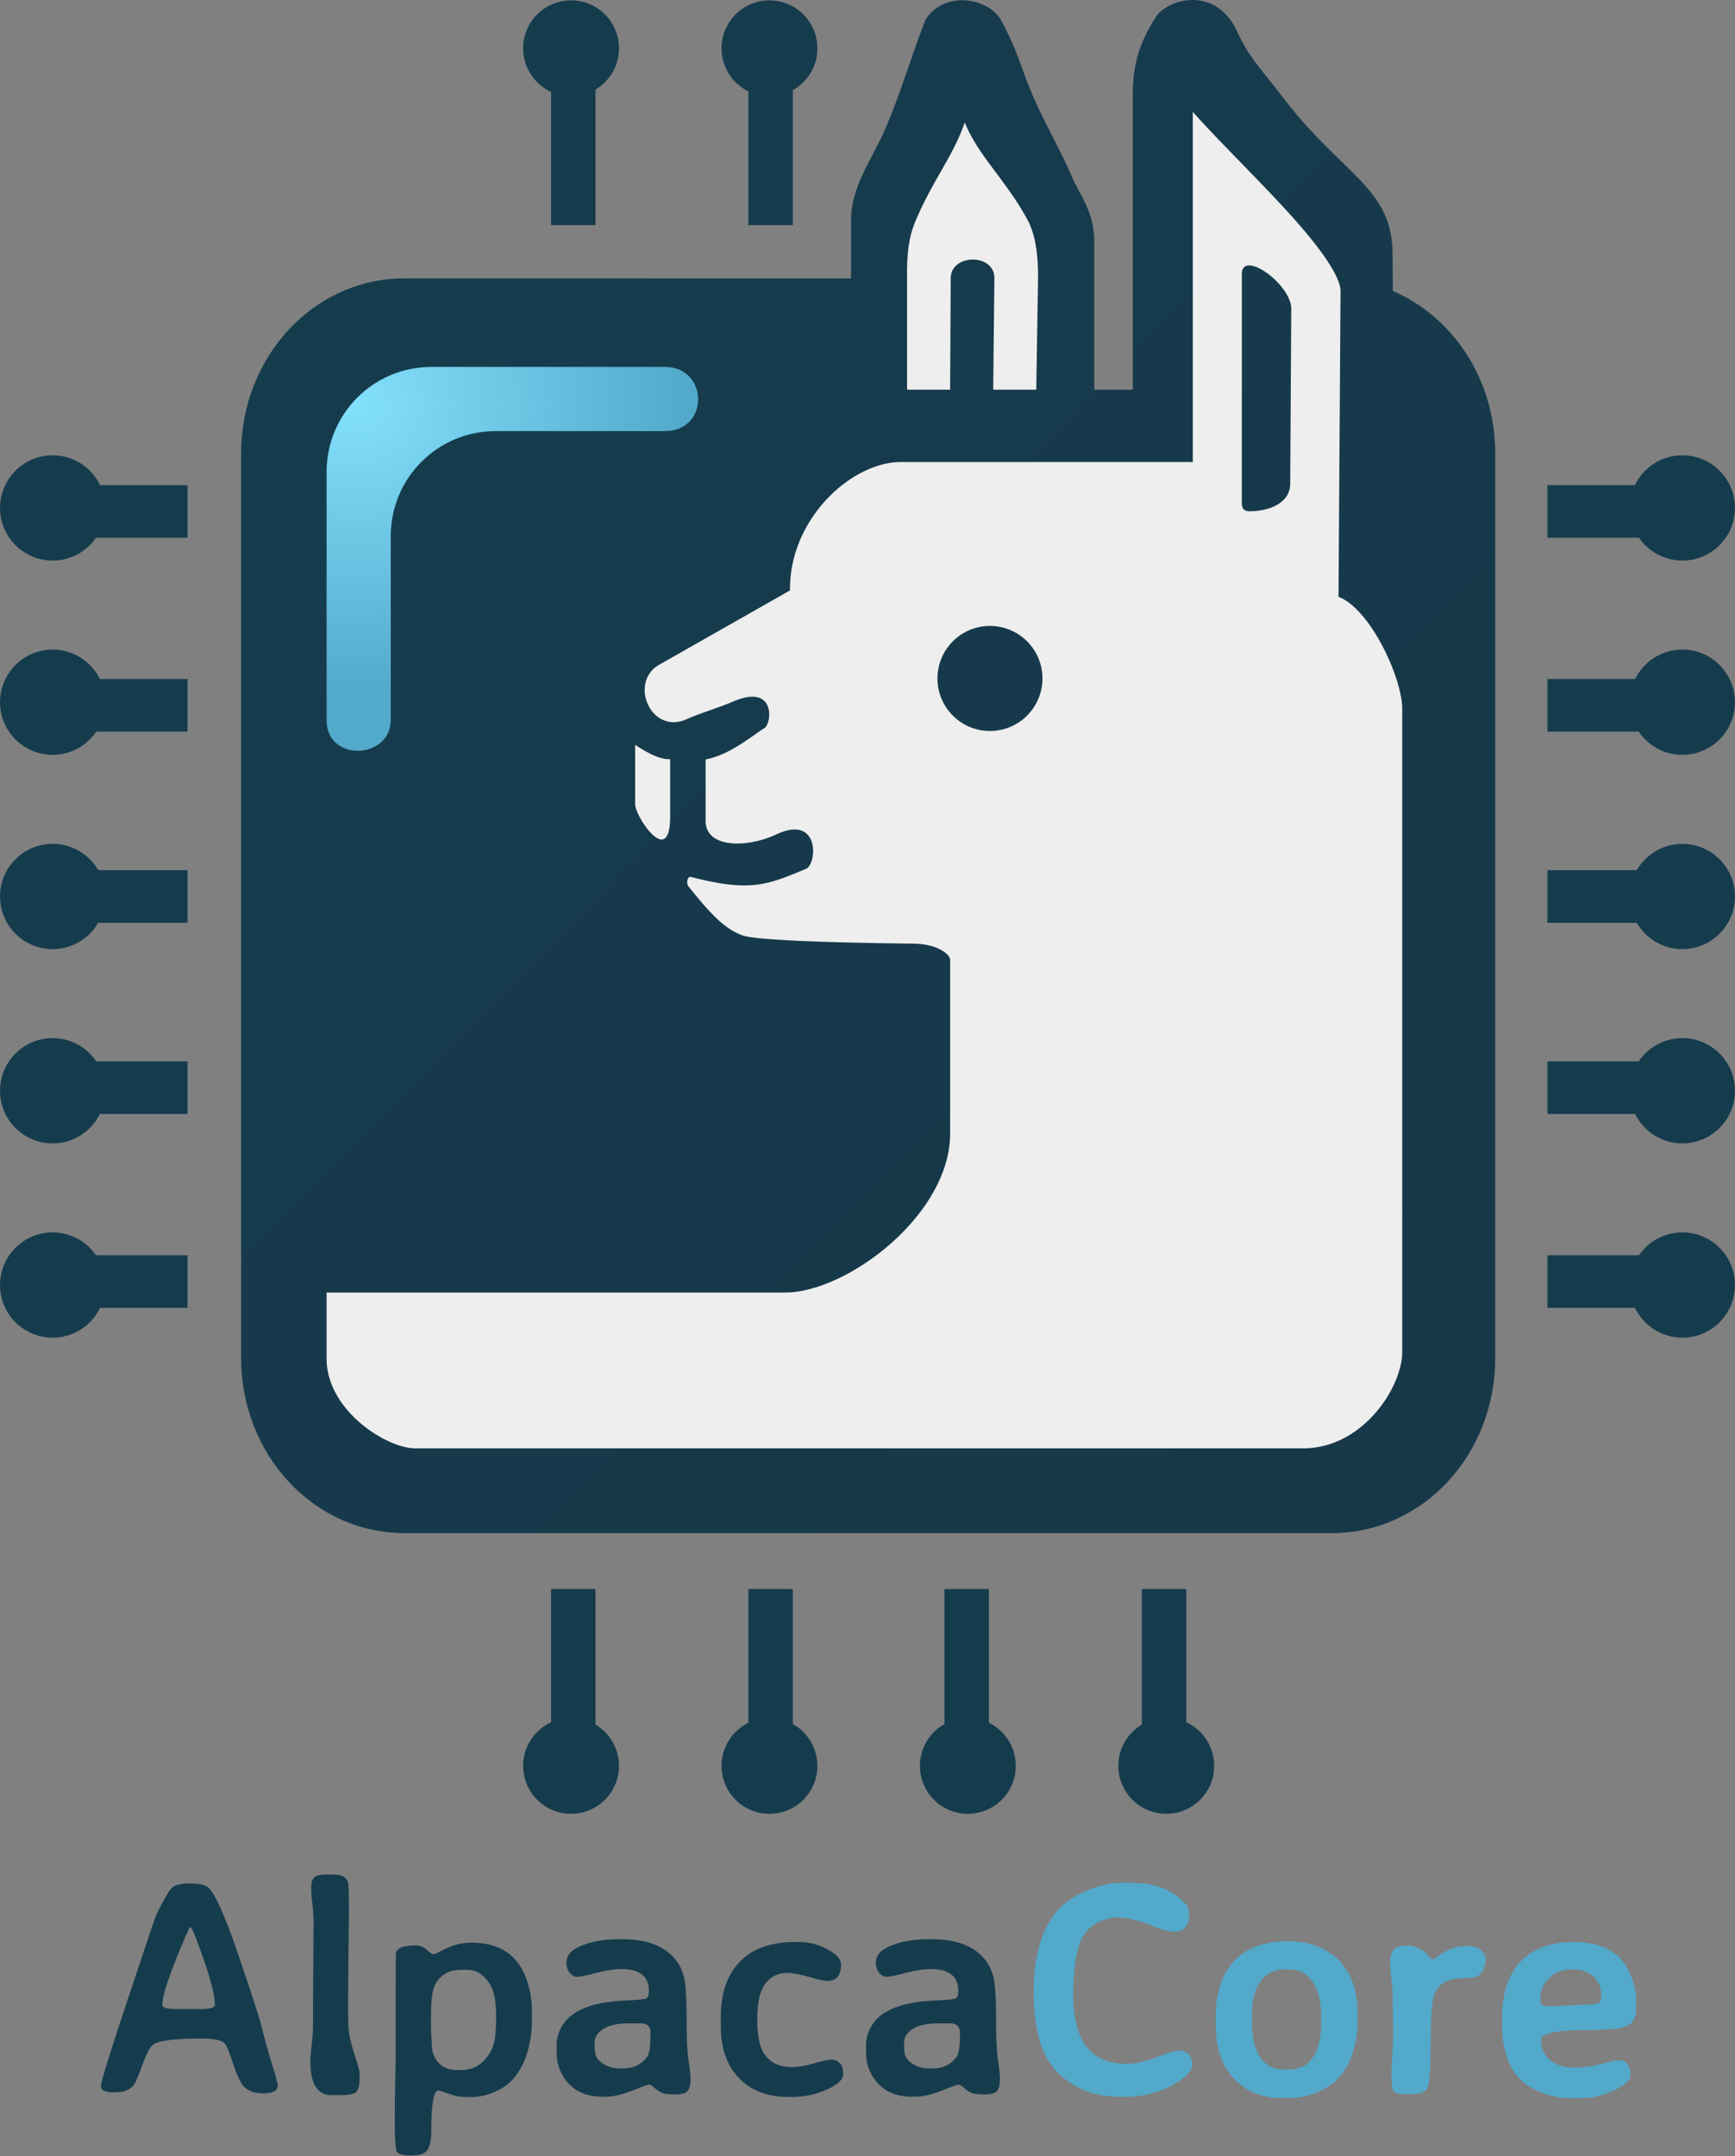 <?xml version="1.0"?>
<svg xmlns="http://www.w3.org/2000/svg" width="100%" height="100%" viewBox="0 0 760 944" fill-rule="evenodd" stroke-linejoin="round" stroke-miterlimit="2">
  <rect x="0" y="0" width="760" height="944" fill="#808080" stroke="none"/>
  <defs>
    <linearGradient id="A" x1="652.04" y1="699.503" x2="153.716" y2="209.147" spreadMethod="pad" gradientUnits="userSpaceOnUse">
      <stop offset="0" stop-color="#173849"/>
      <stop offset="1" stop-color="#153c4d"/>
    </linearGradient>
    <radialGradient id="B" cx="176.44" cy="239.833" fx="176.44" fy="239.833" r="81.368" gradientTransform="matrix(1.772,0,0,1.564,-136.263,-137.506)" gradientUnits="userSpaceOnUse">
      <stop offset="0" stop-color="#83e0fb"/>
      <stop offset="1" stop-color="#52a9ca"/>
    </radialGradient>
    <path id="C" d="M151.513 2167.932h194.491v90H151.513z"/>
    <path id="D" d="M151.514 1836.414h194.491v90H151.514z"/>
    <path id="E" d="M155.968 1835h194.491v90H155.968z"/>
    <path id="F" d="M152.064 2167.932h194.491v90H152.064z"/>
    <path id="G" d="M1303.459 2961.174v-233h76v233z"/>
  </defs>
  <g transform="translate(-20 -60)">
    <path d="M542.664 60.001c-6.836-.081-13.226 3.157-16.131 7.065-8.295 12.931-10.402 22.388-10.332 36.037v127.5h-16.864v-66.607c-.795-12.241-6.03-18.159-9.565-26.025-5.16-12.314-11.488-22.562-17.302-35.885-4.835-11.079-6.378-19.375-14.204-33.662-6.109-9.814-25.342-12.463-33.029.526-7.127 18.952-10.852 31.92-16.895 46.247-6.137 14.549-15.68 26.168-15.553 41.564v25.103H197.172c-39.635 0-71.543 34.187-71.543 76.653v396.041c0 42.466 31.908 76.653 71.543 76.653h406.262c39.635 0 71.543-34.187 71.543-76.653V258.517c0-32.335-18.521-59.824-44.847-71.116l-.154-17.865c-.788-27.36-22.314-33.529-47.309-65.982-11.501-15.023-15.555-18.285-21.198-30.708-4.687-9.365-11.968-12.764-18.804-12.844z" fill="url(#A)"/>
    <path d="M417.332 230.603h18.864l.263-48.99c.25-10.479 18.965-10.76 19.127 0l-.526 48.99h18.864l.79-48.99c.086-13.214-2.133-20.764-4.608-25.343-9.426-17.44-21.588-27.96-27.505-42.678-5.113 14.816-13.3 24.072-21.246 42.414-2.578 5.951-4.227 12.463-4.023 25.606zm125.164-121.664v153.348H414.588c-21.644 0-48.945 24.957-48.537 56.202l-56.995 32.374c-13.934 7.509-4.039 31.078 11.726 24.01 6.033-2.705 14.297-5.095 20.101-7.631 19.037-8.318 17.271 9.371 14.027 11.476-7.151 4.641-15.446 11.748-25.82 13.782v27.546c.724 11.453 18.469 11.112 30.964 5.266 19.301-9.03 17.84 13.075 13.029 15.076-16.808 6.989-24.29 10.335-50.439 3.537-1.541-.401-2.174 2.768-1.043 4.178 8.639 10.76 15.565 18.737 23.936 21.507s64.564 3.405 74.821 3.536 15.829 4.671 15.846 7.072v75.938c0 35.942-45.425 69.723-72.241 69.723h-200.9v28.922c.008 22.87 26.664 39.561 39.16 39.299h387.879c26.738.468 44.198-26.887 44.124-42.277V370.22c0-12.968-13.542-43.291-27.905-48.95l.891-133.848c-.045-9.436-19.075-30.255-23.998-35.619-13.219-14.402-31.879-32.666-40.717-42.864zm25.015 67.279c6.067.316 17.98 10.8 18.117 18.869l-.459 76.653c0 8.328-8.911 12.107-17.888 12.107-2.68 0-3.322-1.699-3.322-3.675V179.757c.07-2.62 1.529-3.644 3.552-3.539zm-113.87 157.825a23 23 0 0 1 22.996 22.996 23 23 0 0 1-22.996 22.996 23 23 0 0 1-22.996-22.996 23 23 0 0 1 22.996-22.996zm-155.413 52.035c5.422 3.639 11.149 6.615 15.331 6.264v25.04c0 23.085-15.115.365-15.331-5.11z" fill="#eee"/>
    <path d="M209.054 220.638c-25.479 0-45.992 20.512-45.992 45.992v108.848c.129 18.135 27.74 17.124 28.106 0v-80.741c0-25.48 20.512-45.992 45.992-45.992h74.098c19.641 0 19.128-28.106 0-28.106z" fill="url(#B)"/>
  </g>
  <path d="M77.927 879.6h9.961q6.185 0 6.185-1.823v-.391q0-7.357-8.529-29.557-1.628-4.232-2.214-4.232-.26 0-2.214 4.492-10.026 23.372-10.026 29.818 0 1.693 6.836 1.693zm43.75 33.463q0 3.45-6.38 3.45-6.38 0-9.245-3.971-1.758-2.474-4.102-9.44-2.279-7.031-3.451-8.398-1.953-2.213-10.026-2.213-16.406 0-20.833 2.279-2.409 1.237-5.143 8.919-2.734 7.682-4.036 9.31-2.474 3.06-8.398 3.06-5.859 0-5.859-2.734 0-2.734 11.849-38.281 11.849-35.547 12.37-36.654 5.013-10.286 7.031-12.044 2.083-1.758 7.812-1.758 5.729.065 7.617 1.497 4.622 3.581 13.477 29.622 8.919 26.042 10.417 32.292 1.497 6.185 4.167 15.039 2.734 8.854 2.734 10.026zm35.807-5.599v2.93q0 4.753-1.953 5.859-1.888 1.042-6.771 1.042h-3.451q-9.375 0-9.375-14.713v-1.042l.391-4.297q.195-1.888.195-2.083l.26-2.083q.326-3.581.326-8.268v-9.375l.065-2.344v-7.162l.065-3.646v-7.161l.065-2.409v-7.161l.065-2.409q0-5.273-.521-9.44-.521-4.167-.521-7.227 0-3.125 1.237-4.427 1.302-1.367 5.078-1.367h3.451q5.859.065 6.51 4.102.26 1.823.26 16.211l-.065 1.237q0 1.172 0 2.344l-.065 1.172q0 1.172 0 2.344l-.065 3.581v4.753l-.065 1.237v5.925l-.065 1.237v5.924l-.065 3.581v7.227l.13 4.622q0 4.753 2.409 12.37 2.474 7.617 2.474 8.919zm59.831-25.065q0-9.505-2.799-13.867-3.906-6.12-9.961-6.12h-2.604q-7.487 0-11.068 5.925-2.083 3.45-2.083 13.151v7.682l.065.651.065 1.888.195 3.125q0 5.013 2.93 8.268 2.995 3.19 8.138 3.19h1.823q6.575 0 10.807-5.013 4.297-5.078 4.297-12.695l.13-1.367.065-2.734zm-1.042 33.659q-5.273 2.083-10.091 2.083-4.753 0-7.031-.651-2.214-.651-4.427-1.432-2.214-.781-2.734-.781-3.06 0-3.06 17.578 0 6.12-1.758 8.464-1.693 2.344-6.445 2.344h-1.367q-4.687 0-5.599-1.823-.846-1.823-.846-14.518v-1.497l.065-1.497v-6.055l.326-17.838v-23.698q0-21.354.13-21.81.911-3.19 8.529-3.19 2.93 0 5.013 1.953 2.083 1.888 2.865 1.888.781 0 3.385-1.432 6.706-3.646 13.151-3.646 19.141 0 24.609 16.992 2.018 6.185 2.018 13.542v3.255q0 7.096-1.823 13.607-3.841 13.737-14.909 18.164zm44.336-18.229q0 3.32 3.32 5.534 3.32 2.214 7.161 2.214h1.888q6.576 0 10.286-4.753 1.628-2.083 1.628-8.463l.065-.781v-1.628q0-4.102-4.362-4.102h-5.273q-7.161 0-11.003 2.409-3.841 2.409-3.841 5.859v2.409q.13.912.13 1.302zm23.633-26.172q0-9.57-12.044-9.57-4.427 0-11.068 1.693-6.576 1.693-8.333 1.693-1.758 0-3.255-1.758-1.432-1.758-1.432-4.427 0-4.362 5.208-6.836 7.292-3.45 17.578-3.45h1.628q16.732 0 23.828 9.505 2.734 3.646 3.581 8.724.846 5.013.846 17.513 0 12.435.846 17.448.846 5.013.846 8.398 0 3.32-1.302 4.883-1.302 1.497-5.599 1.497-4.297 0-5.924-.846-1.628-.846-3.06-2.148-1.367-1.302-2.214-1.302-.846 0-7.487 2.669-6.641 2.604-11.458 2.604h-1.562q-9.375 0-14.714-5.664-5.339-5.729-5.339-13.802v-3.19q0-3.841 2.083-7.747 5.729-10.807 28.32-11.719 7.812-.325 8.919-.911 1.107-.651 1.107-3.255zm84.179-11.458q0 7.096-6.185 7.096-1.758 0-7.812-1.758-6.055-1.758-9.505-1.758-6.966 0-10.482 5.925-2.734 4.622-2.734 14.779 0 10.091 2.995 14.648 3.841 5.859 12.305 5.859 4.036 0 9.57-1.628 5.599-1.628 7.617-1.628 2.083 0 3.581 1.432 1.563 1.367 1.563 4.948 0 3.516-7.227 6.771-7.227 3.19-15.104 3.19h-1.497q-13.802 0-21.745-8.203-7.943-8.203-8.008-22.331v-4.622q0-15.495 8.333-24.088 8.333-8.594 24.414-8.594h1.432q5.729 0 10.807 2.344 7.682 3.516 7.682 7.617zm27.734 37.63q0 3.32 3.32 5.534 3.32 2.214 7.161 2.214h1.888q6.576 0 10.286-4.753 1.628-2.083 1.628-8.463l.065-.781v-1.628q0-4.102-4.362-4.102h-5.273q-7.161 0-11.003 2.409-3.841 2.409-3.841 5.859v2.409q.13.912.13 1.302zm23.633-26.172q0-9.57-12.044-9.57-4.427 0-11.068 1.693-6.576 1.693-8.333 1.693-1.758 0-3.255-1.758-1.432-1.758-1.432-4.427 0-4.362 5.208-6.836 7.292-3.45 17.578-3.45h1.628q16.732 0 23.828 9.505 2.734 3.646 3.581 8.724.846 5.013.846 17.513 0 12.435.846 17.448.846 5.013.846 8.398 0 3.32-1.302 4.883-1.302 1.497-5.599 1.497-4.297 0-5.924-.846-1.628-.846-3.06-2.148-1.367-1.302-2.214-1.302-.846 0-7.487 2.669-6.641 2.604-11.458 2.604h-1.562q-9.375 0-14.714-5.664-5.339-5.729-5.339-13.802v-3.19q0-3.841 2.083-7.747 5.729-10.807 28.32-11.719 7.812-.325 8.919-.911 1.107-.651 1.107-3.255z" fill="#153c4d"/>
  <path d="M470.114 874.131q0 6.771 1.563 12.76 4.362 16.667 21.68 16.667 5.924 0 13.216-2.865 7.292-2.93 9.961-2.93 2.734 0 4.232 1.758 1.497 1.758 1.497 4.036 0 5.143-10.482 10.287-8.529 4.167-18.945 4.167h-2.018q-9.7 0-17.187-3.45-14.258-6.575-18.294-21.484-2.539-9.44-2.539-20.898 0-23.047 9.961-35.156 4.492-5.469 12.825-9.115 8.398-3.646 16.341-3.646h1.953q10.742 0 16.862 2.995 6.12 2.995 9.049 6.901 1.107 1.497 1.107 4.688 0 3.19-1.888 5.078-1.888 1.888-4.687 1.888-2.734 0-10.872-3.125-8.138-3.19-13.346-3.19-5.208 0-9.375 2.279-4.102 2.279-6.25 5.859-4.362 7.161-4.362 26.497zm91.797 31.901h2.669q7.096 0 10.612-5.469 3.516-5.469 3.516-14.713v-3.451q0-9.44-3.776-14.779-3.711-5.404-10.352-5.404h-1.953q-6.445 0-10.352 5.078-3.841 5.013-3.841 14.453v4.167q0 9.115 3.516 14.648 3.581 5.469 9.961 5.469zm32.747-25.325v4.557q0 6.901-2.148 13.477-2.083 6.576-5.729 10.612-3.646 3.971-9.505 6.575-5.794 2.604-12.695 2.604h-3.451q-13.216 0-21.419-9.375-7.161-8.138-7.161-22.721v-4.557q0-7.292 2.214-13.477 2.279-6.185 6.055-10.156 3.841-3.971 9.831-6.185 6.055-2.214 13.216-2.214l1.172.065q6.055 0 11.654 2.083 11.654 4.427 15.885 16.081 2.083 5.664 2.083 12.63zm14.323-19.596v-2.018q0-3.776 1.563-5.534 1.628-1.758 5.143-1.758h.977q3.32 0 6.836 2.344 1.107.716 2.279 2.279 1.172 1.497 1.628 1.497.521 0 2.734-1.628 2.279-1.628 5.143-2.93 2.865-1.367 7.161-1.367 4.297 0 6.315 1.823 2.018 1.823 2.018 3.516 0 4.688-2.995 7.487-1.302 1.237-6.315 1.237-5.013 0-8.073 1.432-3.06 1.432-4.883 5.208-1.823 3.711-1.823 21.484 0 17.708-1.432 20.182-1.367 2.474-7.943 2.474h-1.107l-1.107-.065q-3.646 0-4.622-1.172-.977-1.172-.977-7.617l.586-12.044.13-3.32v-5.664l-.065-3.385v-2.279l-.065-3.32q0-1.107 0-2.214l-.13-3.32q0-2.734-.521-6.51-.456-3.841-.456-4.818zm92.383 13.412v-1.107q0-5.143-3.451-8.138-3.451-2.995-8.268-2.995h-1.628q-5.664 0-9.505 3.841-3.841 3.841-3.841 9.375v1.042q0 1.758 4.232 1.758h3.32l.391-.065 13.802-.651 1.432-.13q3.516 0 3.516-2.93zm-5.339 14.193q-21.029 0-21.029 4.427 0 5.599 4.102 8.854 4.102 3.255 10.352 3.255 6.25 0 12.044-1.628 5.794-1.693 7.812-1.693 2.083 0 3.451 1.693 1.432 1.628 1.432 4.948 0 3.255-7.161 6.641-7.096 3.385-14.648 3.385h-4.753q-5.599 0-11.849-2.279-12.24-4.427-15.82-16.146-2.018-6.51-2.018-13.151v-3.125q0-23.828 16.797-30.99 6.25-2.669 14.193-2.669 13.477 0 20.508 6.771 2.995 2.93 5.078 8.333 2.148 5.404 2.148 9.961v4.362q0 5.599-4.036 7.357-3.971 1.693-16.602 1.693z" fill="#52a9ca"/>
  <g fill="#153c4d">
    <g transform="matrix(.256 0 0 .256 -6.411 -5.444)">
      <circle cy="2218.932" cx="115.092" r="90"/>
      <use href="#C"/>
      <circle cy="1886.684" cx="115.092" r="90"/>
      <use href="#D"/>
      <circle cy="1554.436" cx="115.092" r="90"/>
      <use href="#D" y="-326.978"/>
      <g transform="matrix(1 0 0 -1 -4.454 3107.458)">
        <circle cy="1885.27" cx="119.546" r="90"/>
        <use href="#E"/>
      </g>
      <g transform="matrix(1 0 0 -1 -.551 3108.872)">
        <circle cy="2218.932" cx="115.643" r="90"/>
        <use href="#F"/>
      </g>
    </g>
    <g transform="matrix(-.256 0 0 .256 766.411 -5.444)">
      <circle cy="2218.932" cx="115.092" r="90"/>
      <use href="#C"/>
      <circle cy="1886.684" cx="115.092" r="90"/>
      <use href="#D"/>
      <circle cy="1554.436" cx="115.092" r="90"/>
      <use href="#D" y="-326.978"/>
      <g transform="matrix(1 0 0 -1 -4.454 3107.458)">
        <circle cy="1885.27" cx="119.546" r="90"/>
        <use href="#E"/>
      </g>
      <g transform="matrix(1 0 0 -1 -.551 3108.872)">
        <circle cy="2218.932" cx="115.643" r="90"/>
        <use href="#F"/>
      </g>
    </g>
    <g transform="matrix(.256 0 0 .256 -5.446 -6.466)">
      <g transform="matrix(1 0 0 -1 -1.561 3138.437)">
        <circle cy="1339.459" cx="-3030.561" transform="rotate(270)" r="82"/>
        <use href="#G"/>
      </g>
      <g transform="matrix(1 0 0 -1 .221 3138.88)">
        <circle cy="998.198" cx="-3031.004" transform="rotate(270)" r="82"/>
        <use href="#G" x="-339.459" y="0.443"/>
      </g>
    </g>
    <g transform="matrix(.256 0 0 .256 -5.389 -2.377)">
      <circle cy="1339.459" cx="-3030.561" transform="matrix(0 -1 1 0 -1.782 -1.285)" r="82"/>
      <use href="#G" x="-1.782" y="-1.285"/>
      <g transform="matrix(-1 0 0 1 3016.615 -1.285)">
        <circle cy="1339.459" cx="-3030.561" transform="rotate(270)" r="82"/>
        <use href="#G"/>
      </g>
      <circle cy="998.198" cx="-3031.004" transform="matrix(0 -1 1 0 0 -1.728)" r="82"/>
      <use href="#G" x="-339.459" y="-1.285"/>
      <g transform="matrix(-1 0 0 1 3014.833 -1.728)">
        <circle cy="998.198" cx="-3031.004" transform="rotate(270)" r="82"/>
        <use href="#G" x="-339.459" y="0.443"/>
      </g>
    </g>
  </g>
</svg>

